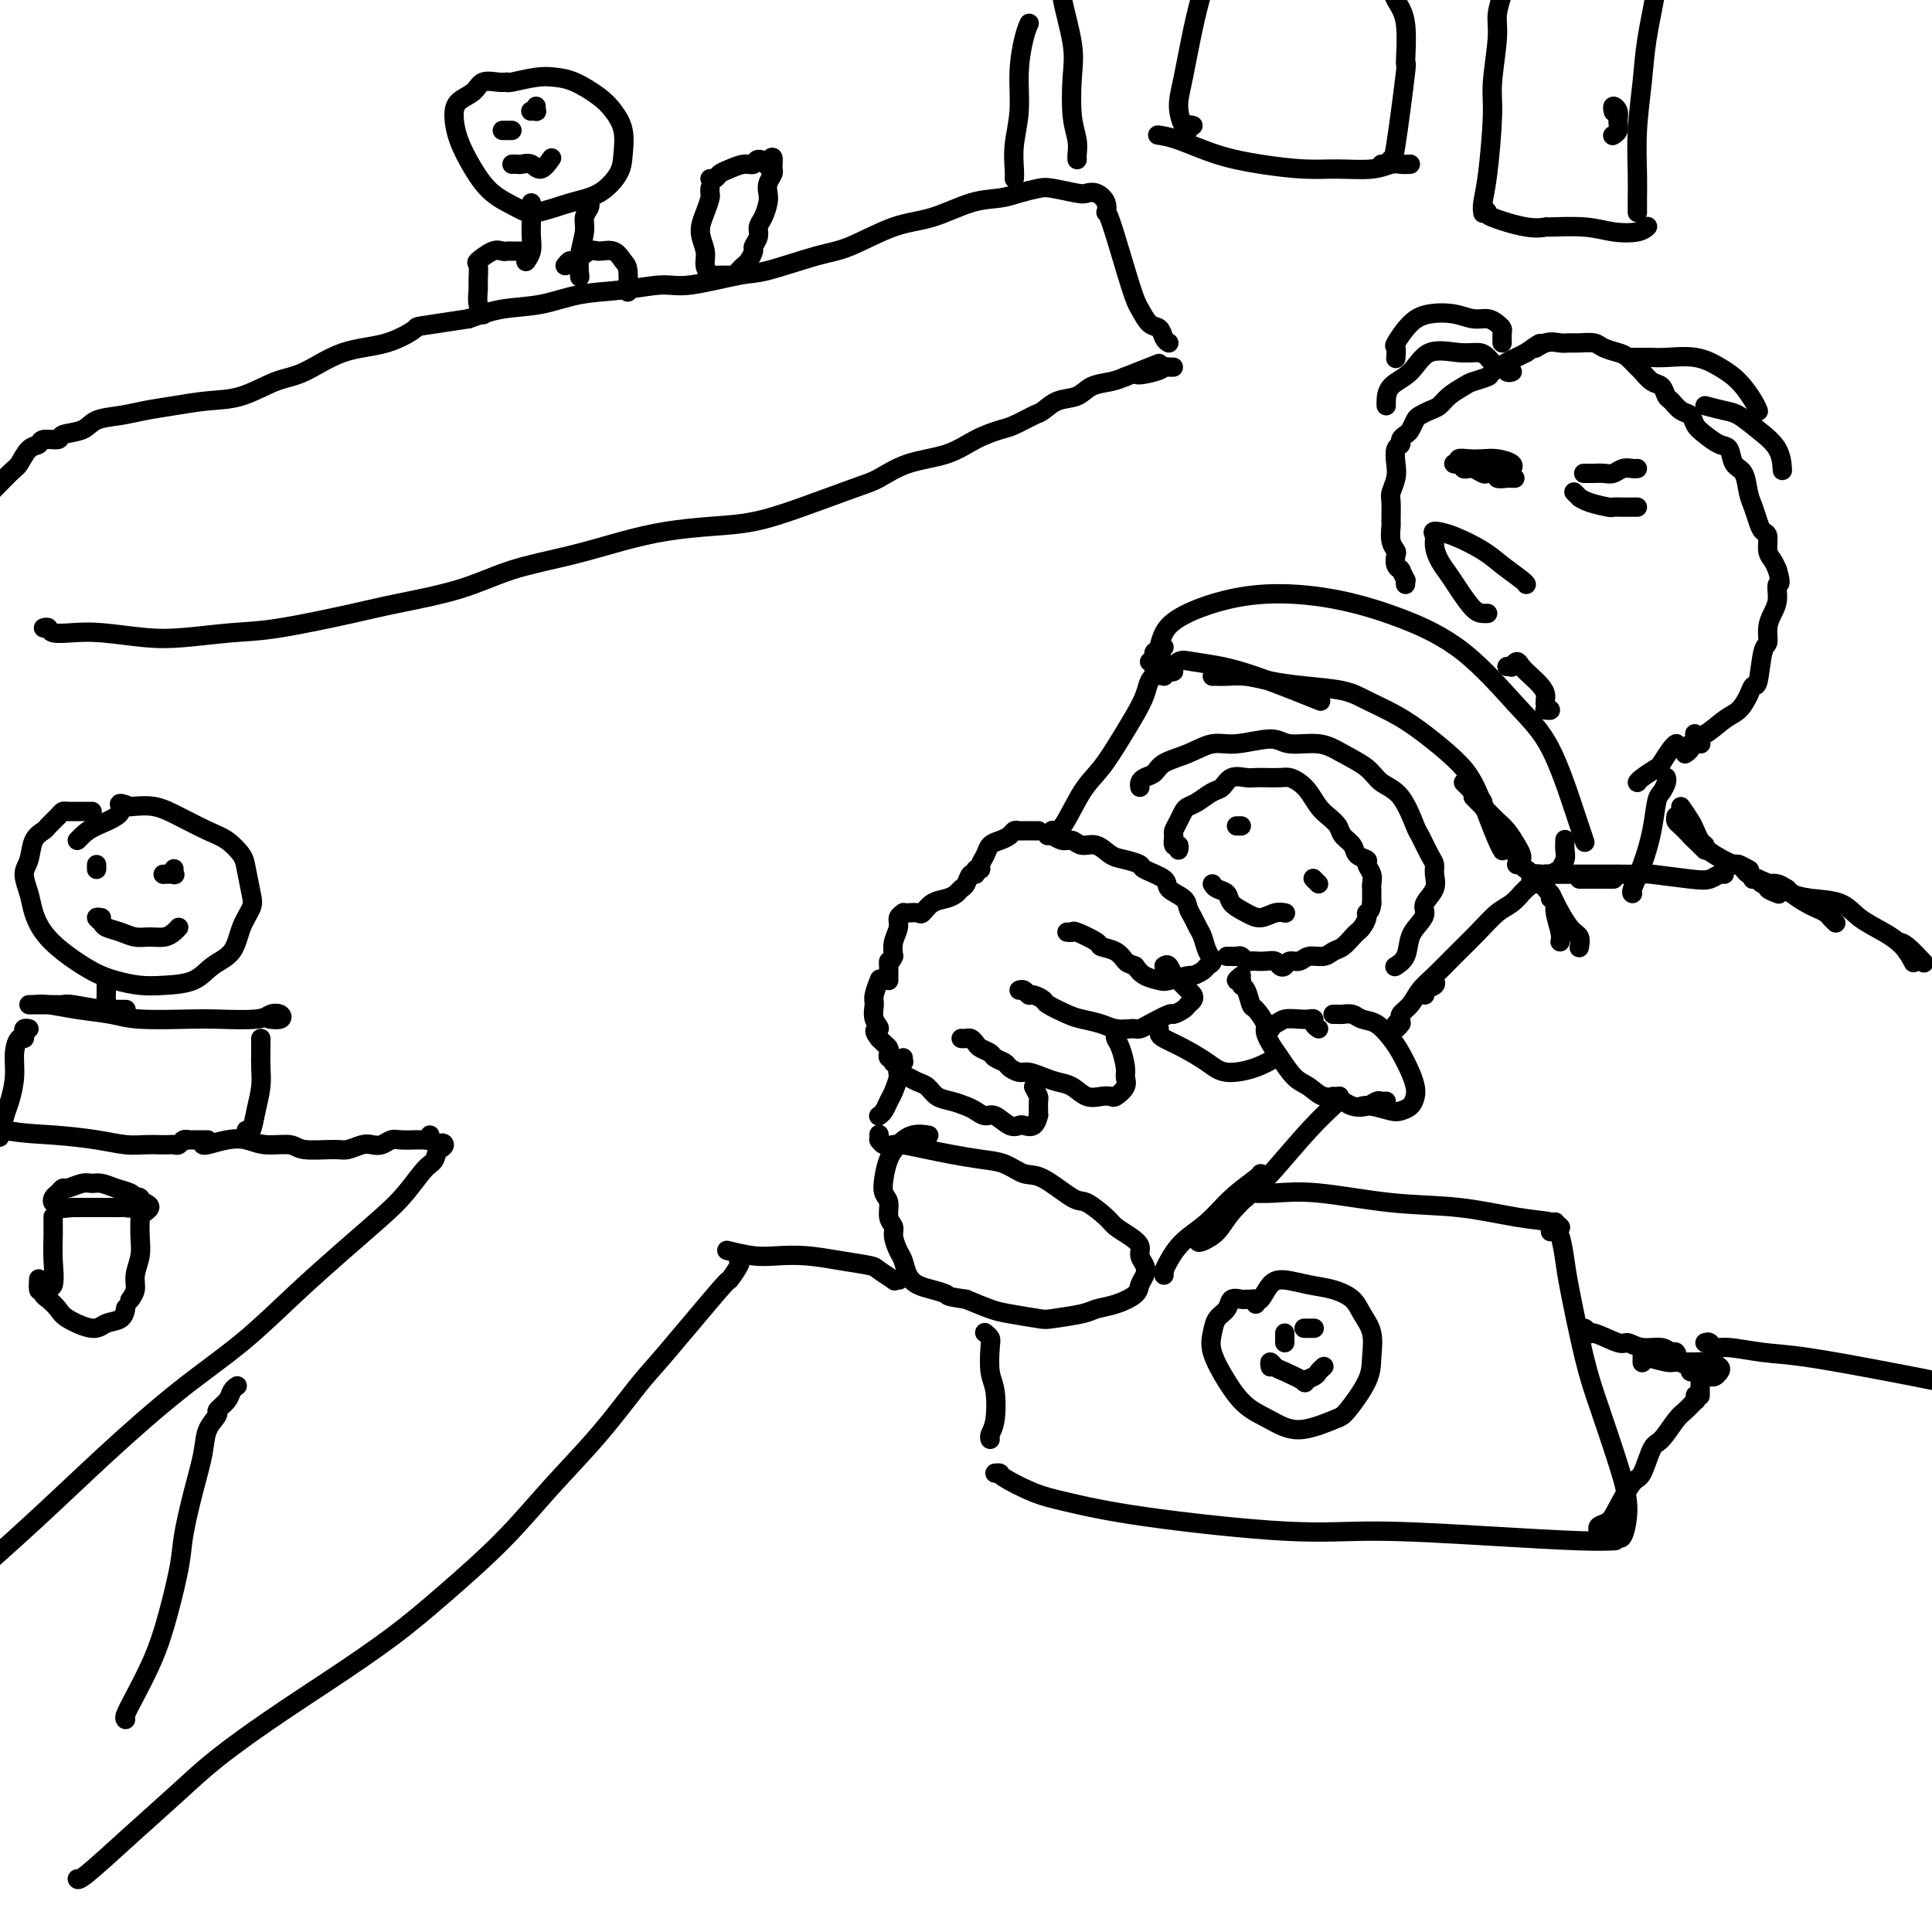 <svg viewBox='0 0 400 400' version='1.1' xmlns='http://www.w3.org/2000/svg' xmlns:xlink='http://www.w3.org/1999/xlink'><g fill='none' stroke='rgb(0,0,0)' stroke-width='4' stroke-linecap='round' stroke-linejoin='round'><path d='M241,137c-0.427,-0.320 -0.854,-0.641 -1,-1c-0.146,-0.359 -0.010,-0.757 0,-1c0.010,-0.243 -0.104,-0.332 0,-1c0.104,-0.668 0.426,-1.915 1,-3c0.574,-1.085 1.400,-2.007 3,-3c1.600,-0.993 3.974,-2.057 7,-3c3.026,-0.943 6.706,-1.766 11,-2c4.294,-0.234 9.203,0.120 14,1c4.797,0.880 9.480,2.285 14,4c4.520,1.715 8.875,3.738 13,7c4.125,3.262 8.020,7.761 11,11c2.980,3.239 5.046,5.219 7,9c1.954,3.781 3.795,9.364 5,13c1.205,3.636 1.773,5.325 2,6c0.227,0.675 0.114,0.338 0,0'/><path d='M241,134c-0.453,0.415 -0.906,0.829 -1,1c-0.094,0.171 0.171,0.098 0,0c-0.171,-0.098 -0.778,-0.222 -1,0c-0.222,0.222 -0.060,0.791 0,1c0.060,0.209 0.017,0.060 0,0c-0.017,-0.060 -0.009,-0.030 0,0'/><path d='M238,137c0.444,-0.009 0.889,-0.017 1,0c0.111,0.017 -0.111,0.061 0,0c0.111,-0.061 0.556,-0.227 1,0c0.444,0.227 0.886,0.845 1,1c0.114,0.155 -0.099,-0.155 0,0c0.099,0.155 0.511,0.773 1,1c0.489,0.227 1.055,0.061 1,0c-0.055,-0.061 -0.730,-0.017 -1,0c-0.270,0.017 -0.135,0.009 0,0'/><path d='M241,140c-0.067,-0.482 -0.134,-0.964 0,-1c0.134,-0.036 0.468,0.374 1,0c0.532,-0.374 1.260,-1.530 2,-2c0.740,-0.470 1.491,-0.252 3,0c1.509,0.252 3.774,0.537 6,1c2.226,0.463 4.411,1.103 7,2c2.589,0.897 5.582,2.049 8,3c2.418,0.951 4.262,1.700 5,2c0.738,0.300 0.369,0.150 0,0'/><path d='M251,140c0.288,-0.006 0.576,-0.013 1,0c0.424,0.013 0.984,0.044 2,0c1.016,-0.044 2.489,-0.164 4,0c1.511,0.164 3.060,0.613 5,1c1.940,0.387 4.271,0.714 7,1c2.729,0.286 5.857,0.533 8,1c2.143,0.467 3.301,1.154 5,2c1.699,0.846 3.939,1.853 6,3c2.061,1.147 3.942,2.436 6,4c2.058,1.564 4.292,3.404 6,5c1.708,1.596 2.889,2.950 4,5c1.111,2.050 2.154,4.797 3,7c0.846,2.203 1.497,3.862 2,5c0.503,1.138 0.858,1.754 1,2c0.142,0.246 0.071,0.123 0,0'/><path d='M303,162c0.226,0.219 0.453,0.437 1,1c0.547,0.563 1.415,1.470 2,2c0.585,0.530 0.888,0.681 1,1c0.112,0.319 0.032,0.805 0,1c-0.032,0.195 -0.016,0.097 0,0'/><path d='M305,165c0.327,0.326 0.654,0.653 1,1c0.346,0.347 0.712,0.715 1,1c0.288,0.285 0.498,0.486 1,1c0.502,0.514 1.298,1.342 2,2c0.702,0.658 1.312,1.147 2,2c0.688,0.853 1.453,2.071 2,3c0.547,0.929 0.875,1.569 1,2c0.125,0.431 0.047,0.651 0,1c-0.047,0.349 -0.064,0.825 0,1c0.064,0.175 0.210,0.047 0,0c-0.210,-0.047 -0.774,-0.013 -1,0c-0.226,0.013 -0.113,0.007 0,0'/><path d='M313,175c0.032,-0.079 0.064,-0.158 0,0c-0.064,0.158 -0.225,0.553 0,1c0.225,0.447 0.835,0.946 1,1c0.165,0.054 -0.114,-0.335 0,0c0.114,0.335 0.622,1.396 1,2c0.378,0.604 0.627,0.750 1,1c0.373,0.250 0.870,0.604 1,1c0.130,0.396 -0.105,0.834 0,1c0.105,0.166 0.552,0.060 1,0c0.448,-0.060 0.898,-0.073 1,0c0.102,0.073 -0.146,0.231 0,0c0.146,-0.231 0.684,-0.853 1,-1c0.316,-0.147 0.410,0.179 1,0c0.590,-0.179 1.675,-0.864 2,-1c0.325,-0.136 -0.109,0.279 0,0c0.109,-0.279 0.761,-1.250 1,-2c0.239,-0.750 0.064,-1.279 0,-2c-0.064,-0.721 -0.018,-1.635 0,-2c0.018,-0.365 0.009,-0.183 0,0'/><path d='M240,139c-0.416,-0.117 -0.832,-0.233 -1,0c-0.168,0.233 -0.089,0.816 0,1c0.089,0.184 0.187,-0.032 0,0c-0.187,0.032 -0.661,0.311 -1,1c-0.339,0.689 -0.544,1.786 -1,3c-0.456,1.214 -1.165,2.543 -2,4c-0.835,1.457 -1.797,3.042 -3,5c-1.203,1.958 -2.648,4.290 -4,6c-1.352,1.710 -2.610,2.799 -4,5c-1.390,2.201 -2.913,5.516 -4,7c-1.087,1.484 -1.739,1.138 -2,1c-0.261,-0.138 -0.130,-0.069 0,0'/><path d='M217,173c0.034,0.002 0.067,0.005 0,0c-0.067,-0.005 -0.236,-0.016 0,0c0.236,0.016 0.877,0.061 1,0c0.123,-0.061 -0.274,-0.228 0,0c0.274,0.228 1.217,0.853 2,1c0.783,0.147 1.405,-0.182 2,0c0.595,0.182 1.162,0.875 2,1c0.838,0.125 1.948,-0.318 3,0c1.052,0.318 2.048,1.398 3,2c0.952,0.602 1.860,0.728 3,1c1.140,0.272 2.512,0.692 3,1c0.488,0.308 0.091,0.505 1,1c0.909,0.495 3.122,1.287 4,2c0.878,0.713 0.420,1.346 1,2c0.580,0.654 2.197,1.329 3,2c0.803,0.671 0.792,1.338 1,2c0.208,0.662 0.635,1.319 1,2c0.365,0.681 0.669,1.387 1,2c0.331,0.613 0.689,1.134 1,2c0.311,0.866 0.573,2.078 1,3c0.427,0.922 1.018,1.552 1,2c-0.018,0.448 -0.646,0.712 -1,1c-0.354,0.288 -0.436,0.600 -1,1c-0.564,0.400 -1.611,0.890 -2,1c-0.389,0.110 -0.121,-0.158 -1,0c-0.879,0.158 -2.906,0.743 -4,1c-1.094,0.257 -1.256,0.184 -2,0c-0.744,-0.184 -2.070,-0.481 -3,-1c-0.930,-0.519 -1.465,-1.259 -2,-2'/><path d='M235,200c-1.463,-0.583 -1.622,-0.542 -2,-1c-0.378,-0.458 -0.976,-1.415 -2,-2c-1.024,-0.585 -2.474,-0.798 -3,-1c-0.526,-0.202 -0.127,-0.394 -1,-1c-0.873,-0.606 -3.019,-1.626 -4,-2c-0.981,-0.374 -0.799,-0.100 -1,0c-0.201,0.100 -0.785,0.027 -1,0c-0.215,-0.027 -0.061,-0.008 0,0c0.061,0.008 0.031,0.004 0,0'/><path d='M215,172c-0.444,-0.000 -0.889,-0.000 -1,0c-0.111,0.000 0.111,0.000 0,0c-0.111,-0.000 -0.555,-0.001 -1,0c-0.445,0.001 -0.892,0.003 -1,0c-0.108,-0.003 0.123,-0.012 0,0c-0.123,0.012 -0.600,0.044 -1,0c-0.400,-0.044 -0.723,-0.164 -1,0c-0.277,0.164 -0.509,0.611 -1,1c-0.491,0.389 -1.241,0.721 -2,1c-0.759,0.279 -1.528,0.504 -2,1c-0.472,0.496 -0.648,1.261 -1,2c-0.352,0.739 -0.882,1.450 -1,2c-0.118,0.550 0.176,0.939 0,1c-0.176,0.061 -0.821,-0.205 -1,0c-0.179,0.205 0.107,0.881 0,1c-0.107,0.119 -0.608,-0.319 -1,0c-0.392,0.319 -0.675,1.394 -1,2c-0.325,0.606 -0.693,0.744 -1,1c-0.307,0.256 -0.554,0.629 -1,1c-0.446,0.371 -1.093,0.740 -2,1c-0.907,0.260 -2.075,0.409 -3,1c-0.925,0.591 -1.606,1.622 -2,2c-0.394,0.378 -0.502,0.104 -1,0c-0.498,-0.104 -1.386,-0.037 -2,0c-0.614,0.037 -0.953,0.043 -1,0c-0.047,-0.043 0.197,-0.136 0,0c-0.197,0.136 -0.836,0.500 -1,1c-0.164,0.500 0.148,1.135 0,2c-0.148,0.865 -0.757,1.962 -1,3c-0.243,1.038 -0.122,2.019 0,3'/><path d='M185,198c-0.691,1.551 -0.917,0.927 -1,1c-0.083,0.073 -0.022,0.843 0,1c0.022,0.157 0.006,-0.298 0,0c-0.006,0.298 -0.002,1.349 0,2c0.002,0.651 0.000,0.900 0,1c-0.000,0.100 -0.000,0.050 0,0'/><path d='M241,200c0.326,-0.211 0.651,-0.421 1,0c0.349,0.421 0.721,1.475 1,2c0.279,0.525 0.464,0.522 1,1c0.536,0.478 1.424,1.437 2,2c0.576,0.563 0.840,0.729 1,1c0.160,0.271 0.214,0.645 0,1c-0.214,0.355 -0.698,0.690 -1,1c-0.302,0.310 -0.424,0.595 -1,1c-0.576,0.405 -1.608,0.932 -2,1c-0.392,0.068 -0.145,-0.322 -1,0c-0.855,0.322 -2.813,1.355 -4,2c-1.187,0.645 -1.604,0.902 -2,1c-0.396,0.098 -0.770,0.037 -1,0c-0.230,-0.037 -0.314,-0.050 -1,0c-0.686,0.050 -1.974,0.164 -3,0c-1.026,-0.164 -1.790,-0.607 -3,-1c-1.210,-0.393 -2.867,-0.736 -4,-1c-1.133,-0.264 -1.743,-0.448 -3,-1c-1.257,-0.552 -3.163,-1.472 -4,-2c-0.837,-0.528 -0.606,-0.663 -1,-1c-0.394,-0.337 -1.412,-0.875 -2,-1c-0.588,-0.125 -0.745,0.162 -1,0c-0.255,-0.162 -0.607,-0.774 -1,-1c-0.393,-0.226 -0.827,-0.064 -1,0c-0.173,0.064 -0.087,0.032 0,0'/><path d='M231,213c0.022,0.341 0.044,0.682 0,1c-0.044,0.318 -0.153,0.613 0,1c0.153,0.387 0.570,0.868 1,2c0.430,1.132 0.873,2.916 1,4c0.127,1.084 -0.062,1.467 0,2c0.062,0.533 0.376,1.216 0,2c-0.376,0.784 -1.440,1.667 -2,2c-0.560,0.333 -0.614,0.114 -1,0c-0.386,-0.114 -1.103,-0.124 -2,0c-0.897,0.124 -1.973,0.383 -3,0c-1.027,-0.383 -2.004,-1.408 -3,-2c-0.996,-0.592 -2.011,-0.750 -3,-1c-0.989,-0.250 -1.952,-0.592 -3,-1c-1.048,-0.408 -2.183,-0.883 -3,-1c-0.817,-0.117 -1.317,0.123 -2,0c-0.683,-0.123 -1.549,-0.610 -2,-1c-0.451,-0.390 -0.488,-0.682 -1,-1c-0.512,-0.318 -1.499,-0.663 -2,-1c-0.501,-0.337 -0.515,-0.665 -1,-1c-0.485,-0.335 -1.440,-0.678 -2,-1c-0.560,-0.322 -0.725,-0.622 -1,-1c-0.275,-0.378 -0.661,-0.833 -1,-1c-0.339,-0.167 -0.630,-0.045 -1,0c-0.370,0.045 -0.820,0.013 -1,0c-0.180,-0.013 -0.090,-0.006 0,0'/><path d='M214,225c0.423,0.783 0.846,1.567 1,2c0.154,0.433 0.039,0.516 0,1c-0.039,0.484 -0.003,1.370 0,2c0.003,0.630 -0.026,1.006 0,1c0.026,-0.006 0.107,-0.392 0,0c-0.107,0.392 -0.403,1.561 -1,2c-0.597,0.439 -1.497,0.147 -2,0c-0.503,-0.147 -0.610,-0.147 -1,0c-0.390,0.147 -1.062,0.443 -2,0c-0.938,-0.443 -2.141,-1.625 -3,-2c-0.859,-0.375 -1.375,0.055 -2,0c-0.625,-0.055 -1.361,-0.596 -2,-1c-0.639,-0.404 -1.183,-0.672 -2,-1c-0.817,-0.328 -1.909,-0.718 -3,-1c-1.091,-0.282 -2.181,-0.457 -3,-1c-0.819,-0.543 -1.367,-1.455 -2,-2c-0.633,-0.545 -1.350,-0.725 -2,-1c-0.650,-0.275 -1.232,-0.647 -2,-1c-0.768,-0.353 -1.723,-0.687 -2,-1c-0.277,-0.313 0.123,-0.606 0,-1c-0.123,-0.394 -0.769,-0.889 -1,-1c-0.231,-0.111 -0.048,0.164 0,0c0.048,-0.164 -0.039,-0.765 0,-1c0.039,-0.235 0.204,-0.104 0,0c-0.204,0.104 -0.776,0.183 -1,0c-0.224,-0.183 -0.101,-0.626 0,-1c0.101,-0.374 0.181,-0.678 0,-1c-0.181,-0.322 -0.623,-0.664 -1,-1c-0.377,-0.336 -0.688,-0.668 -1,-1'/><path d='M182,215c-1.795,-2.232 -0.281,-1.811 0,-2c0.281,-0.189 -0.671,-0.989 -1,-2c-0.329,-1.011 -0.036,-2.232 0,-3c0.036,-0.768 -0.186,-1.082 0,-2c0.186,-0.918 0.781,-2.439 1,-3c0.219,-0.561 0.063,-0.160 0,0c-0.063,0.160 -0.031,0.080 0,0'/><path d='M273,213c-0.442,-0.310 -0.885,-0.620 -1,-1c-0.115,-0.380 0.097,-0.830 0,-1c-0.097,-0.170 -0.503,-0.058 -1,0c-0.497,0.058 -1.083,0.063 -2,0c-0.917,-0.063 -2.164,-0.195 -3,0c-0.836,0.195 -1.263,0.717 -2,1c-0.737,0.283 -1.786,0.326 -2,1c-0.214,0.674 0.406,1.978 1,3c0.594,1.022 1.161,1.762 2,3c0.839,1.238 1.948,2.973 3,4c1.052,1.027 2.045,1.348 3,2c0.955,0.652 1.873,1.637 3,2c1.127,0.363 2.465,0.104 3,0c0.535,-0.104 0.268,-0.052 0,0'/><path d='M276,227c0.350,0.451 0.699,0.902 1,1c0.301,0.098 0.553,-0.156 1,0c0.447,0.156 1.090,0.721 2,1c0.910,0.279 2.086,0.271 3,0c0.914,-0.271 1.564,-0.805 2,-1c0.436,-0.195 0.656,-0.053 1,0c0.344,0.053 0.813,0.015 1,0c0.187,-0.015 0.094,-0.008 0,0'/><path d='M276,210c0.359,-0.007 0.718,-0.015 1,0c0.282,0.015 0.488,0.052 1,0c0.512,-0.052 1.330,-0.192 2,0c0.670,0.192 1.191,0.715 2,1c0.809,0.285 1.905,0.331 3,1c1.095,0.669 2.189,1.961 3,3c0.811,1.039 1.340,1.826 2,3c0.660,1.174 1.453,2.735 2,4c0.547,1.265 0.850,2.235 1,3c0.150,0.765 0.146,1.326 0,2c-0.146,0.674 -0.435,1.463 -1,2c-0.565,0.537 -1.405,0.824 -2,1c-0.595,0.176 -0.943,0.243 -2,0c-1.057,-0.243 -2.823,-0.796 -4,-1c-1.177,-0.204 -1.765,-0.058 -2,0c-0.235,0.058 -0.118,0.029 0,0'/><path d='M317,182c0.080,0.343 0.160,0.687 0,1c-0.160,0.313 -0.559,0.596 -1,1c-0.441,0.404 -0.924,0.928 -1,1c-0.076,0.072 0.255,-0.309 0,0c-0.255,0.309 -1.096,1.307 -2,2c-0.904,0.693 -1.870,1.080 -3,2c-1.130,0.920 -2.424,2.371 -4,4c-1.576,1.629 -3.435,3.434 -5,5c-1.565,1.566 -2.835,2.892 -4,4c-1.165,1.108 -2.225,1.998 -3,3c-0.775,1.002 -1.266,2.116 -2,3c-0.734,0.884 -1.710,1.540 -2,2c-0.290,0.460 0.104,0.726 0,1c-0.104,0.274 -0.708,0.558 -1,1c-0.292,0.442 -0.271,1.042 0,1c0.271,-0.042 0.792,-0.726 1,-1c0.208,-0.274 0.104,-0.137 0,0'/><path d='M297,203c-0.061,-0.091 -0.121,-0.182 0,0c0.121,0.182 0.424,0.636 0,1c-0.424,0.364 -1.576,0.636 -2,1c-0.424,0.364 -0.121,0.818 0,1c0.121,0.182 0.061,0.091 0,0'/><path d='M187,219c-0.032,0.481 -0.064,0.962 0,1c0.064,0.038 0.224,-0.366 0,0c-0.224,0.366 -0.833,1.502 -1,2c-0.167,0.498 0.109,0.358 0,1c-0.109,0.642 -0.604,2.067 -1,3c-0.396,0.933 -0.695,1.374 -1,2c-0.305,0.626 -0.618,1.436 -1,2c-0.382,0.564 -0.834,0.883 -1,1c-0.166,0.117 -0.048,0.034 0,0c0.048,-0.034 0.024,-0.017 0,0'/><path d='M182,235c-0.004,-0.121 -0.009,-0.243 0,0c0.009,0.243 0.030,0.849 0,1c-0.030,0.151 -0.112,-0.153 0,0c0.112,0.153 0.418,0.762 1,1c0.582,0.238 1.438,0.106 2,0c0.562,-0.106 0.828,-0.184 2,0c1.172,0.184 3.251,0.631 5,1c1.749,0.369 3.168,0.659 5,1c1.832,0.341 4.077,0.733 6,1c1.923,0.267 3.524,0.409 5,1c1.476,0.591 2.826,1.632 4,2c1.174,0.368 2.172,0.062 4,1c1.828,0.938 4.485,3.119 6,4c1.515,0.881 1.888,0.463 3,1c1.112,0.537 2.962,2.031 4,3c1.038,0.969 1.262,1.414 2,2c0.738,0.586 1.988,1.312 3,2c1.012,0.688 1.784,1.339 2,2c0.216,0.661 -0.125,1.332 0,2c0.125,0.668 0.716,1.335 1,2c0.284,0.665 0.263,1.330 0,2c-0.263,0.670 -0.766,1.345 -1,2c-0.234,0.655 -0.199,1.289 -1,2c-0.801,0.711 -2.437,1.498 -4,2c-1.563,0.502 -3.051,0.720 -4,1c-0.949,0.280 -1.358,0.623 -3,1c-1.642,0.377 -4.517,0.789 -6,1c-1.483,0.211 -1.573,0.222 -3,0c-1.427,-0.222 -4.192,-0.675 -6,-1c-1.808,-0.325 -2.659,-0.521 -4,-1c-1.341,-0.479 -3.170,-1.239 -5,-2'/><path d='M200,269c-4.478,-0.641 -3.672,-0.742 -4,-1c-0.328,-0.258 -1.789,-0.673 -3,-1c-1.211,-0.327 -2.171,-0.567 -3,-1c-0.829,-0.433 -1.528,-1.061 -2,-2c-0.472,-0.939 -0.719,-2.190 -1,-3c-0.281,-0.810 -0.596,-1.180 -1,-2c-0.404,-0.820 -0.896,-2.092 -1,-3c-0.104,-0.908 0.182,-1.453 0,-2c-0.182,-0.547 -0.831,-1.098 -1,-2c-0.169,-0.902 0.142,-2.156 0,-3c-0.142,-0.844 -0.737,-1.277 -1,-2c-0.263,-0.723 -0.192,-1.735 0,-3c0.192,-1.265 0.507,-2.784 1,-4c0.493,-1.216 1.163,-2.130 2,-3c0.837,-0.870 1.841,-1.696 3,-2c1.159,-0.304 2.474,-0.087 3,0c0.526,0.087 0.263,0.043 0,0'/><path d='M241,264c0.015,-0.457 0.029,-0.914 0,-1c-0.029,-0.086 -0.103,0.200 0,0c0.103,-0.200 0.381,-0.887 1,-2c0.619,-1.113 1.577,-2.652 3,-4c1.423,-1.348 3.309,-2.505 5,-4c1.691,-1.495 3.185,-3.329 5,-5c1.815,-1.671 3.950,-3.181 5,-4c1.050,-0.819 1.014,-0.948 1,-1c-0.014,-0.052 -0.007,-0.026 0,0'/><path d='M248,256c-0.037,0.385 -0.074,0.770 0,1c0.074,0.230 0.260,0.306 1,0c0.740,-0.306 2.034,-0.993 3,-2c0.966,-1.007 1.604,-2.333 3,-4c1.396,-1.667 3.551,-3.676 5,-5c1.449,-1.324 2.192,-1.962 4,-4c1.808,-2.038 4.680,-5.474 7,-8c2.320,-2.526 4.086,-4.142 5,-5c0.914,-0.858 0.975,-0.960 1,-1c0.025,-0.040 0.012,-0.020 0,0'/><path d='M236,163c-0.060,-0.327 -0.121,-0.653 0,-1c0.121,-0.347 0.422,-0.714 1,-1c0.578,-0.286 1.431,-0.492 2,-1c0.569,-0.508 0.852,-1.318 2,-2c1.148,-0.682 3.161,-1.236 5,-2c1.839,-0.764 3.502,-1.737 5,-2c1.498,-0.263 2.829,0.183 5,0c2.171,-0.183 5.183,-0.997 7,-1c1.817,-0.003 2.439,0.804 4,1c1.561,0.196 4.063,-0.219 6,0c1.937,0.219 3.311,1.071 5,2c1.689,0.929 3.694,1.934 5,3c1.306,1.066 1.911,2.194 3,3c1.089,0.806 2.660,1.290 4,3c1.340,1.710 2.450,4.645 3,6c0.550,1.355 0.542,1.128 1,2c0.458,0.872 1.383,2.842 2,4c0.617,1.158 0.926,1.504 1,2c0.074,0.496 -0.087,1.144 0,2c0.087,0.856 0.423,1.922 0,3c-0.423,1.078 -1.604,2.169 -2,3c-0.396,0.831 -0.009,1.403 0,2c0.009,0.597 -0.362,1.218 -1,2c-0.638,0.782 -1.542,1.725 -2,3c-0.458,1.275 -0.469,2.882 -1,4c-0.531,1.118 -1.580,1.748 -2,2c-0.420,0.252 -0.210,0.126 0,0'/><path d='M240,213c-0.027,0.350 -0.053,0.701 0,1c0.053,0.299 0.187,0.548 1,1c0.813,0.452 2.306,1.109 4,2c1.694,0.891 3.589,2.018 5,3c1.411,0.982 2.337,1.820 4,2c1.663,0.180 4.063,-0.298 6,-1c1.937,-0.702 3.411,-1.629 4,-2c0.589,-0.371 0.295,-0.185 0,0'/><path d='M251,183c0.207,0.357 0.414,0.713 1,1c0.586,0.287 1.550,0.504 2,1c0.450,0.496 0.387,1.271 1,2c0.613,0.729 1.902,1.411 3,2c1.098,0.589 2.006,1.086 3,1c0.994,-0.086 2.075,-0.754 3,-1c0.925,-0.246 1.693,-0.070 2,0c0.307,0.070 0.154,0.035 0,0'/><path d='M256,171c0.422,0.000 0.844,0.000 1,0c0.156,0.000 0.044,0.000 0,0c-0.044,-0.000 -0.022,0.000 0,0'/><path d='M272,182c0.533,0.533 1.067,1.067 1,1c-0.067,-0.067 -0.733,-0.733 -1,-1c-0.267,-0.267 -0.133,-0.133 0,0'/><path d='M244,176c0.115,-0.479 0.230,-0.957 0,-1c-0.230,-0.043 -0.805,0.350 -1,0c-0.195,-0.350 -0.011,-1.442 0,-2c0.011,-0.558 -0.150,-0.582 0,-1c0.150,-0.418 0.610,-1.229 1,-2c0.390,-0.771 0.709,-1.501 1,-2c0.291,-0.499 0.552,-0.768 1,-1c0.448,-0.232 1.082,-0.426 2,-1c0.918,-0.574 2.119,-1.527 3,-2c0.881,-0.473 1.442,-0.467 2,-1c0.558,-0.533 1.112,-1.607 2,-2c0.888,-0.393 2.111,-0.106 3,0c0.889,0.106 1.446,0.031 2,0c0.554,-0.031 1.107,-0.017 2,0c0.893,0.017 2.126,0.039 3,0c0.874,-0.039 1.389,-0.138 2,0c0.611,0.138 1.320,0.512 2,1c0.680,0.488 1.333,1.089 2,2c0.667,0.911 1.349,2.131 2,3c0.651,0.869 1.272,1.388 2,2c0.728,0.612 1.562,1.316 2,2c0.438,0.684 0.481,1.348 1,2c0.519,0.652 1.516,1.291 2,2c0.484,0.709 0.455,1.489 1,2c0.545,0.511 1.663,0.753 2,1c0.337,0.247 -0.106,0.499 0,1c0.106,0.501 0.760,1.250 1,2c0.240,0.750 0.064,1.500 0,2c-0.064,0.500 -0.017,0.750 0,1c0.017,0.250 0.005,0.500 0,1c-0.005,0.500 -0.002,1.250 0,2'/><path d='M284,187c-0.084,1.813 -0.795,1.847 -1,2c-0.205,0.153 0.097,0.426 0,1c-0.097,0.574 -0.592,1.449 -1,2c-0.408,0.551 -0.727,0.779 -1,1c-0.273,0.221 -0.500,0.436 -1,1c-0.500,0.564 -1.274,1.476 -2,2c-0.726,0.524 -1.402,0.661 -2,1c-0.598,0.339 -1.116,0.879 -2,1c-0.884,0.121 -2.135,-0.177 -3,0c-0.865,0.177 -1.344,0.828 -2,1c-0.656,0.172 -1.488,-0.136 -2,0c-0.512,0.136 -0.704,0.716 -1,1c-0.296,0.284 -0.695,0.272 -1,0c-0.305,-0.272 -0.515,-0.804 -1,-1c-0.485,-0.196 -1.243,-0.056 -2,0c-0.757,0.056 -1.512,0.029 -2,0c-0.488,-0.029 -0.708,-0.060 -1,0c-0.292,0.060 -0.656,0.212 -1,0c-0.344,-0.212 -0.667,-0.789 -1,-1c-0.333,-0.211 -0.677,-0.057 -1,0c-0.323,0.057 -0.625,0.015 -1,0c-0.375,-0.015 -0.821,-0.004 -1,0c-0.179,0.004 -0.089,0.002 0,0'/><path d='M257,202c-0.542,0.451 -1.084,0.902 -1,1c0.084,0.098 0.795,-0.159 1,0c0.205,0.159 -0.095,0.732 0,1c0.095,0.268 0.585,0.229 1,1c0.415,0.771 0.756,2.350 1,3c0.244,0.650 0.391,0.370 1,1c0.609,0.630 1.679,2.169 2,3c0.321,0.831 -0.106,0.955 0,1c0.106,0.045 0.745,0.013 1,0c0.255,-0.013 0.128,-0.006 0,0'/><path d='M308,127c-0.275,0.011 -0.549,0.022 -1,0c-0.451,-0.022 -1.077,-0.078 -2,-1c-0.923,-0.922 -2.141,-2.709 -3,-4c-0.859,-1.291 -1.357,-2.087 -2,-3c-0.643,-0.913 -1.430,-1.942 -2,-3c-0.570,-1.058 -0.921,-2.145 -1,-3c-0.079,-0.855 0.116,-1.478 0,-2c-0.116,-0.522 -0.543,-0.942 0,-1c0.543,-0.058 2.054,0.247 4,1c1.946,0.753 4.325,1.953 6,3c1.675,1.047 2.645,1.940 4,3c1.355,1.060 3.096,2.285 4,3c0.904,0.715 0.973,0.918 1,1c0.027,0.082 0.014,0.041 0,0'/><path d='M291,121c-0.030,-0.483 -0.060,-0.966 0,-1c0.060,-0.034 0.208,0.381 0,0c-0.208,-0.381 -0.774,-1.559 -1,-2c-0.226,-0.441 -0.112,-0.145 0,0c0.112,0.145 0.222,0.139 0,0c-0.222,-0.139 -0.778,-0.413 -1,-1c-0.222,-0.587 -0.112,-1.488 0,-2c0.112,-0.512 0.226,-0.634 0,-1c-0.226,-0.366 -0.794,-0.975 -1,-2c-0.206,-1.025 -0.052,-2.466 0,-3c0.052,-0.534 0.000,-0.162 0,-1c-0.000,-0.838 0.051,-2.886 0,-4c-0.051,-1.114 -0.206,-1.292 0,-2c0.206,-0.708 0.772,-1.944 1,-3c0.228,-1.056 0.117,-1.932 0,-3c-0.117,-1.068 -0.239,-2.326 0,-3c0.239,-0.674 0.838,-0.762 1,-1c0.162,-0.238 -0.112,-0.627 0,-1c0.112,-0.373 0.610,-0.730 1,-1c0.390,-0.270 0.671,-0.453 1,-1c0.329,-0.547 0.706,-1.459 1,-2c0.294,-0.541 0.506,-0.712 1,-1c0.494,-0.288 1.272,-0.693 2,-1c0.728,-0.307 1.407,-0.516 2,-1c0.593,-0.484 1.098,-1.242 2,-2c0.902,-0.758 2.199,-1.516 3,-2c0.801,-0.484 1.107,-0.693 2,-1c0.893,-0.307 2.375,-0.712 3,-1c0.625,-0.288 0.394,-0.459 1,-1c0.606,-0.541 2.048,-1.453 3,-2c0.952,-0.547 1.415,-0.728 2,-1c0.585,-0.272 1.293,-0.636 2,-1'/><path d='M316,73c4.550,-3.260 2.425,-1.409 2,-1c-0.425,0.409 0.849,-0.623 2,-1c1.151,-0.377 2.180,-0.098 3,0c0.820,0.098 1.431,0.015 2,0c0.569,-0.015 1.097,0.036 2,0c0.903,-0.036 2.182,-0.160 3,0c0.818,0.160 1.174,0.605 2,1c0.826,0.395 2.122,0.740 3,1c0.878,0.260 1.338,0.436 2,1c0.662,0.564 1.525,1.517 2,2c0.475,0.483 0.560,0.495 1,1c0.440,0.505 1.234,1.501 2,2c0.766,0.499 1.505,0.500 2,1c0.495,0.500 0.748,1.499 1,2c0.252,0.501 0.503,0.504 1,1c0.497,0.496 1.239,1.485 2,2c0.761,0.515 1.542,0.556 2,1c0.458,0.444 0.594,1.292 1,2c0.406,0.708 1.082,1.276 2,2c0.918,0.724 2.077,1.604 3,2c0.923,0.396 1.609,0.307 2,1c0.391,0.693 0.486,2.167 1,3c0.514,0.833 1.447,1.025 2,2c0.553,0.975 0.727,2.732 1,4c0.273,1.268 0.647,2.048 1,3c0.353,0.952 0.686,2.075 1,3c0.314,0.925 0.609,1.651 1,2c0.391,0.349 0.878,0.320 1,1c0.122,0.680 -0.121,2.068 0,3c0.121,0.932 0.606,1.409 1,2c0.394,0.591 0.697,1.295 1,2'/><path d='M368,118c1.071,3.631 0.249,2.707 0,3c-0.249,0.293 0.074,1.803 0,3c-0.074,1.197 -0.545,2.080 -1,3c-0.455,0.920 -0.896,1.877 -1,3c-0.104,1.123 0.127,2.411 0,3c-0.127,0.589 -0.614,0.480 -1,2c-0.386,1.520 -0.672,4.671 -1,6c-0.328,1.329 -0.700,0.837 -1,1c-0.300,0.163 -0.529,0.982 -1,2c-0.471,1.018 -1.184,2.234 -2,3c-0.816,0.766 -1.734,1.082 -3,2c-1.266,0.918 -2.879,2.440 -4,3c-1.121,0.560 -1.749,0.160 -2,0c-0.251,-0.160 -0.126,-0.080 0,0'/><path d='M313,77c0.087,-0.034 0.175,-0.068 0,0c-0.175,0.068 -0.612,0.239 -1,0c-0.388,-0.239 -0.727,-0.886 -1,-1c-0.273,-0.114 -0.481,0.306 -1,0c-0.519,-0.306 -1.348,-1.337 -2,-2c-0.652,-0.663 -1.127,-0.957 -2,-1c-0.873,-0.043 -2.143,0.167 -4,0c-1.857,-0.167 -4.301,-0.710 -6,0c-1.699,0.710 -2.651,2.674 -4,4c-1.349,1.326 -3.093,2.015 -4,3c-0.907,0.985 -0.975,2.265 -1,3c-0.025,0.735 -0.007,0.924 0,1c0.007,0.076 0.004,0.038 0,0'/><path d='M311,71c-0.019,-0.754 -0.038,-1.507 0,-2c0.038,-0.493 0.133,-0.724 0,-1c-0.133,-0.276 -0.492,-0.597 -1,-1c-0.508,-0.403 -1.164,-0.889 -2,-1c-0.836,-0.111 -1.853,0.153 -3,0c-1.147,-0.153 -2.423,-0.722 -4,-1c-1.577,-0.278 -3.456,-0.263 -5,0c-1.544,0.263 -2.754,0.775 -4,2c-1.246,1.225 -2.530,3.163 -3,4c-0.470,0.837 -0.127,0.571 0,1c0.127,0.429 0.036,1.551 0,2c-0.036,0.449 -0.018,0.224 0,0'/><path d='M338,74c0.479,0.000 0.958,0.000 1,0c0.042,-0.000 -0.352,-0.002 0,0c0.352,0.002 1.451,0.006 2,0c0.549,-0.006 0.548,-0.022 1,0c0.452,0.022 1.357,0.082 3,0c1.643,-0.082 4.023,-0.305 6,0c1.977,0.305 3.549,1.140 5,2c1.451,0.860 2.781,1.746 4,3c1.219,1.254 2.328,2.876 3,4c0.672,1.124 0.906,1.750 1,2c0.094,0.250 0.047,0.125 0,0'/><path d='M353,84c1.442,0.376 2.884,0.753 4,1c1.116,0.247 1.907,0.365 3,1c1.093,0.635 2.489,1.789 4,3c1.511,1.211 3.138,2.480 4,4c0.862,1.520 0.961,3.291 1,4c0.039,0.709 0.020,0.354 0,0'/><path d='M301,96c0.464,0.113 0.927,0.226 1,0c0.073,-0.226 -0.246,-0.790 0,-1c0.246,-0.210 1.057,-0.067 2,0c0.943,0.067 2.018,0.057 3,0c0.982,-0.057 1.872,-0.159 3,0c1.128,0.159 2.496,0.581 3,1c0.504,0.419 0.144,0.834 0,1c-0.144,0.166 -0.072,0.083 0,0'/><path d='M302,96c-0.122,0.030 -0.243,0.061 0,0c0.243,-0.061 0.852,-0.213 1,0c0.148,0.213 -0.163,0.793 0,1c0.163,0.207 0.802,0.042 1,0c0.198,-0.042 -0.044,0.040 0,0c0.044,-0.040 0.374,-0.203 1,0c0.626,0.203 1.548,0.772 2,1c0.452,0.228 0.435,0.114 1,0c0.565,-0.114 1.711,-0.227 2,0c0.289,0.227 -0.280,0.793 0,1c0.280,0.207 1.409,0.056 2,0c0.591,-0.056 0.643,-0.015 1,0c0.357,0.015 1.019,0.004 1,0c-0.019,-0.004 -0.720,-0.001 -1,0c-0.280,0.001 -0.140,0.001 0,0'/><path d='M326,102c-0.121,-0.119 -0.242,-0.238 0,0c0.242,0.238 0.848,0.834 1,1c0.152,0.166 -0.150,-0.099 0,0c0.150,0.099 0.751,0.562 2,1c1.249,0.438 3.148,0.849 4,1c0.852,0.151 0.659,0.040 1,0c0.341,-0.040 1.216,-0.011 2,0c0.784,0.011 1.478,0.003 2,0c0.522,-0.003 0.871,-0.001 1,0c0.129,0.001 0.037,0.000 0,0c-0.037,-0.000 -0.018,-0.000 0,0'/><path d='M328,98c-0.096,0.001 -0.191,0.001 0,0c0.191,-0.001 0.670,-0.004 1,0c0.330,0.004 0.512,0.015 1,0c0.488,-0.015 1.283,-0.057 2,0c0.717,0.057 1.355,0.211 2,0c0.645,-0.211 1.297,-0.789 2,-1c0.703,-0.211 1.459,-0.057 2,0c0.541,0.057 0.869,0.016 1,0c0.131,-0.016 0.066,-0.008 0,0'/><path d='M312,138c0.448,-0.035 0.896,-0.070 1,0c0.104,0.070 -0.138,0.245 0,0c0.138,-0.245 0.654,-0.911 1,-1c0.346,-0.089 0.522,0.399 1,1c0.478,0.601 1.257,1.313 2,2c0.743,0.687 1.449,1.347 2,2c0.551,0.653 0.946,1.299 1,2c0.054,0.701 -0.233,1.456 0,2c0.233,0.544 0.986,0.877 1,1c0.014,0.123 -0.710,0.035 -1,0c-0.290,-0.035 -0.145,-0.018 0,0'/><path d='M352,154c0.122,0.002 0.244,0.003 0,0c-0.244,-0.003 -0.854,-0.011 -1,0c-0.146,0.011 0.171,0.042 0,0c-0.171,-0.042 -0.829,-0.156 -1,0c-0.171,0.156 0.146,0.580 0,1c-0.146,0.420 -0.756,0.834 -1,1c-0.244,0.166 -0.122,0.083 0,0'/><path d='M347,154c0.055,-0.027 0.109,-0.053 0,0c-0.109,0.053 -0.383,0.186 -1,1c-0.617,0.814 -1.577,2.309 -2,3c-0.423,0.691 -0.309,0.577 -1,1c-0.691,0.423 -2.186,1.383 -3,2c-0.814,0.617 -0.947,0.891 -1,1c-0.053,0.109 -0.027,0.055 0,0'/><path d='M345,161c-0.024,-0.059 -0.047,-0.118 0,0c0.047,0.118 0.165,0.414 0,1c-0.165,0.586 -0.612,1.464 -1,2c-0.388,0.536 -0.717,0.732 -1,2c-0.283,1.268 -0.521,3.608 -1,6c-0.479,2.392 -1.201,4.837 -2,7c-0.799,2.163 -1.677,4.044 -2,5c-0.323,0.956 -0.092,0.987 0,1c0.092,0.013 0.046,0.006 0,0'/><path d='M327,182c0.030,0.000 0.061,0.000 1,0c0.939,0.000 2.788,0.000 4,0c1.212,0.000 1.788,0.000 2,0c0.212,0.000 0.061,0.000 0,0c-0.061,-0.000 -0.030,0.000 0,0'/><path d='M357,181c-0.255,-0.105 -0.510,-0.210 -1,0c-0.490,0.210 -1.216,0.736 -2,1c-0.784,0.264 -1.626,0.267 -4,0c-2.374,-0.267 -6.280,-0.804 -8,-1c-1.720,-0.196 -1.252,-0.053 -2,0c-0.748,0.053 -2.711,0.014 -5,0c-2.289,-0.014 -4.904,-0.005 -7,0c-2.096,0.005 -3.672,0.004 -5,0c-1.328,-0.004 -2.408,-0.011 -3,0c-0.592,0.011 -0.694,0.042 -1,0c-0.306,-0.042 -0.814,-0.156 -1,0c-0.186,0.156 -0.050,0.580 0,1c0.050,0.420 0.014,0.834 0,1c-0.014,0.166 -0.007,0.083 0,0'/><path d='M320,183c-0.103,0.333 -0.206,0.665 0,1c0.206,0.335 0.721,0.671 1,1c0.279,0.329 0.323,0.649 1,2c0.677,1.351 1.985,3.733 3,5c1.015,1.267 1.735,1.418 2,2c0.265,0.582 0.076,1.595 0,2c-0.076,0.405 -0.038,0.203 0,0'/><path d='M321,186c0.453,0.301 0.906,0.603 1,1c0.094,0.397 -0.171,0.890 0,2c0.171,1.110 0.777,2.837 1,4c0.223,1.163 0.064,1.761 0,2c-0.064,0.239 -0.032,0.120 0,0'/><path d='M348,167c0.754,1.094 1.509,2.188 2,3c0.491,0.812 0.719,1.341 1,2c0.281,0.659 0.614,1.447 1,2c0.386,0.553 0.825,0.872 1,1c0.175,0.128 0.088,0.064 0,0'/><path d='M347,169c-0.067,0.356 -0.133,0.712 0,1c0.133,0.288 0.467,0.508 1,1c0.533,0.492 1.267,1.256 2,2c0.733,0.744 1.467,1.470 2,2c0.533,0.530 0.867,0.866 1,1c0.133,0.134 0.067,0.067 0,0'/><path d='M350,173c-0.023,-0.039 -0.047,-0.078 0,0c0.047,0.078 0.164,0.273 1,1c0.836,0.727 2.393,1.985 4,3c1.607,1.015 3.266,1.788 4,2c0.734,0.212 0.544,-0.135 1,0c0.456,0.135 1.559,0.753 2,1c0.441,0.247 0.221,0.124 0,0'/><path d='M359,179c-0.088,0.024 -0.176,0.048 0,0c0.176,-0.048 0.615,-0.167 1,0c0.385,0.167 0.714,0.622 1,1c0.286,0.378 0.529,0.679 1,1c0.471,0.321 1.170,0.661 2,1c0.830,0.339 1.789,0.679 2,1c0.211,0.321 -0.328,0.625 0,1c0.328,0.375 1.522,0.821 2,1c0.478,0.179 0.239,0.089 0,0'/><path d='M363,182c-0.102,0.034 -0.205,0.067 0,0c0.205,-0.067 0.716,-0.236 1,0c0.284,0.236 0.341,0.875 1,1c0.659,0.125 1.921,-0.265 3,0c1.079,0.265 1.977,1.184 3,2c1.023,0.816 2.173,1.529 3,2c0.827,0.471 1.332,0.701 2,1c0.668,0.299 1.499,0.668 2,1c0.501,0.332 0.673,0.628 1,1c0.327,0.372 0.808,0.821 1,1c0.192,0.179 0.096,0.090 0,0'/><path d='M369,184c0.388,-0.086 0.777,-0.172 1,0c0.223,0.172 0.282,0.601 1,1c0.718,0.399 2.097,0.766 4,1c1.903,0.234 4.332,0.333 6,1c1.668,0.667 2.577,1.903 4,3c1.423,1.097 3.361,2.057 5,3c1.639,0.943 2.980,1.869 4,3c1.020,1.131 1.720,2.466 2,3c0.280,0.534 0.140,0.267 0,0'/><path d='M393,195c0.511,0.089 1.022,0.178 2,1c0.978,0.822 2.422,2.378 3,3c0.578,0.622 0.289,0.311 0,0'/><path d='M258,248c-0.534,0.112 -1.067,0.224 -1,0c0.067,-0.224 0.735,-0.785 1,-1c0.265,-0.215 0.126,-0.084 1,0c0.874,0.084 2.759,0.120 5,0c2.241,-0.120 4.838,-0.397 9,0c4.162,0.397 9.889,1.469 15,2c5.111,0.531 9.604,0.521 14,1c4.396,0.479 8.694,1.448 12,2c3.306,0.552 5.621,0.687 7,1c1.379,0.313 1.823,0.804 2,1c0.177,0.196 0.089,0.098 0,0'/><path d='M321,255c0.032,-0.459 0.064,-0.919 0,-1c-0.064,-0.081 -0.224,0.215 0,0c0.224,-0.215 0.832,-0.941 1,-1c0.168,-0.059 -0.103,0.548 0,1c0.103,0.452 0.582,0.750 1,2c0.418,1.250 0.776,3.451 1,5c0.224,1.549 0.313,2.446 1,6c0.687,3.554 1.971,9.766 3,14c1.029,4.234 1.803,6.490 3,10c1.197,3.510 2.818,8.275 4,12c1.182,3.725 1.925,6.411 2,9c0.075,2.589 -0.518,5.082 -1,6c-0.482,0.918 -0.852,0.262 -1,0c-0.148,-0.262 -0.074,-0.131 0,0'/><path d='M204,276c-0.111,-0.088 -0.222,-0.175 0,0c0.222,0.175 0.779,0.613 1,1c0.221,0.387 0.108,0.723 0,2c-0.108,1.277 -0.211,3.495 0,5c0.211,1.505 0.736,2.298 1,4c0.264,1.702 0.267,4.312 0,6c-0.267,1.688 -0.803,2.455 -1,3c-0.197,0.545 -0.056,0.870 0,1c0.056,0.130 0.028,0.065 0,0'/><path d='M206,305c0.455,-0.034 0.909,-0.067 1,0c0.091,0.067 -0.183,0.236 1,1c1.183,0.764 3.822,2.123 6,3c2.178,0.877 3.896,1.271 7,2c3.104,0.729 7.596,1.793 16,3c8.404,1.207 20.722,2.558 29,3c8.278,0.442 12.516,-0.025 19,0c6.484,0.025 15.212,0.543 23,1c7.788,0.457 14.635,0.854 19,1c4.365,0.146 6.247,0.042 7,0c0.753,-0.042 0.376,-0.021 0,0'/><path d='M260,270c0.087,-0.424 0.174,-0.847 0,-1c-0.174,-0.153 -0.609,-0.035 -1,0c-0.391,0.035 -0.738,-0.014 -1,0c-0.262,0.014 -0.437,0.089 -1,0c-0.563,-0.089 -1.512,-0.343 -2,0c-0.488,0.343 -0.515,1.283 -1,2c-0.485,0.717 -1.429,1.210 -2,2c-0.571,0.790 -0.769,1.877 -1,3c-0.231,1.123 -0.494,2.282 0,4c0.494,1.718 1.747,3.994 3,6c1.253,2.006 2.508,3.740 4,5c1.492,1.260 3.223,2.046 5,3c1.777,0.954 3.600,2.077 6,2c2.400,-0.077 5.377,-1.353 7,-2c1.623,-0.647 1.893,-0.666 3,-2c1.107,-1.334 3.052,-3.985 4,-6c0.948,-2.015 0.898,-3.394 1,-5c0.102,-1.606 0.356,-3.438 0,-5c-0.356,-1.562 -1.323,-2.853 -2,-4c-0.677,-1.147 -1.063,-2.149 -2,-3c-0.937,-0.851 -2.426,-1.551 -4,-2c-1.574,-0.449 -3.235,-0.646 -5,-1c-1.765,-0.354 -3.636,-0.866 -5,-1c-1.364,-0.134 -2.221,0.108 -3,1c-0.779,0.892 -1.479,2.432 -2,3c-0.521,0.568 -0.863,0.162 -1,0c-0.137,-0.162 -0.068,-0.081 0,0'/><path d='M263,283c-0.086,-0.521 -0.172,-1.043 0,-1c0.172,0.043 0.603,0.649 1,1c0.397,0.351 0.760,0.445 2,1c1.240,0.555 3.355,1.571 4,2c0.645,0.429 -0.181,0.273 0,0c0.181,-0.273 1.368,-0.661 2,-1c0.632,-0.339 0.709,-0.630 1,-1c0.291,-0.370 0.798,-0.820 1,-1c0.202,-0.180 0.101,-0.090 0,0'/><path d='M272,275c0.083,0.000 0.167,0.000 0,0c-0.167,0.000 -0.583,0.000 -1,0c-0.417,0.000 -0.833,0.000 -1,0c-0.167,0.000 -0.083,0.000 0,0'/><path d='M266,278c0.000,-0.311 0.000,-0.622 0,-1c0.000,-0.378 0.000,-0.822 0,-1c0.000,-0.178 0.000,-0.089 0,0'/><path d='M331,317c-0.013,-0.026 -0.027,-0.052 0,0c0.027,0.052 0.094,0.182 0,0c-0.094,-0.182 -0.349,-0.675 0,-1c0.349,-0.325 1.301,-0.483 2,-1c0.699,-0.517 1.145,-1.392 2,-3c0.855,-1.608 2.120,-3.947 3,-5c0.880,-1.053 1.376,-0.820 2,-2c0.624,-1.180 1.376,-3.774 2,-5c0.624,-1.226 1.120,-1.084 2,-2c0.880,-0.916 2.145,-2.890 3,-4c0.855,-1.110 1.301,-1.355 2,-2c0.699,-0.645 1.651,-1.689 2,-2c0.349,-0.311 0.093,0.113 0,0c-0.093,-0.113 -0.025,-0.761 0,-1c0.025,-0.239 0.007,-0.068 0,0c-0.007,0.068 -0.004,0.034 0,0'/><path d='M329,276c0.107,0.148 0.214,0.296 0,0c-0.214,-0.296 -0.749,-1.037 -1,-1c-0.251,0.037 -0.217,0.851 0,1c0.217,0.149 0.618,-0.368 2,0c1.382,0.368 3.746,1.619 5,2c1.254,0.381 1.397,-0.110 2,0c0.603,0.110 1.666,0.821 3,1c1.334,0.179 2.939,-0.174 4,0c1.061,0.174 1.577,0.873 2,1c0.423,0.127 0.754,-0.320 1,0c0.246,0.320 0.406,1.405 1,2c0.594,0.595 1.621,0.699 2,1c0.379,0.301 0.108,0.800 0,1c-0.108,0.200 -0.054,0.100 0,0'/><path d='M340,282c0.000,0.105 0.000,0.210 0,0c-0.000,-0.210 -0.002,-0.736 0,-1c0.002,-0.264 0.006,-0.268 1,0c0.994,0.268 2.978,0.807 4,1c1.022,0.193 1.084,0.040 2,0c0.916,-0.040 2.687,0.031 4,0c1.313,-0.031 2.167,-0.166 3,0c0.833,0.166 1.645,0.633 2,1c0.355,0.367 0.253,0.634 0,1c-0.253,0.366 -0.655,0.830 -1,1c-0.345,0.170 -0.631,0.046 -1,0c-0.369,-0.046 -0.820,-0.013 -1,0c-0.180,0.013 -0.090,0.007 0,0'/><path d='M352,285c0.000,-0.061 0.000,-0.121 0,0c0.000,0.121 0.000,0.424 0,1c0.000,0.576 0.000,1.424 0,2c0.000,0.576 0.000,0.879 0,1c0.000,0.121 0.000,0.061 0,0'/><path d='M353,278c0.356,-0.120 0.711,-0.241 1,0c0.289,0.241 0.511,0.843 1,1c0.489,0.157 1.246,-0.133 3,0c1.754,0.133 4.507,0.688 7,1c2.493,0.312 4.727,0.382 9,1c4.273,0.618 10.585,1.784 17,3c6.415,1.216 12.935,2.483 19,4c6.065,1.517 11.677,3.283 17,5c5.323,1.717 10.356,3.385 13,4c2.644,0.615 2.898,0.176 3,0c0.102,-0.176 0.051,-0.088 0,0'/><path d='M186,265c0.136,0.015 0.272,0.029 0,0c-0.272,-0.029 -0.951,-0.102 -1,0c-0.049,0.102 0.533,0.377 0,0c-0.533,-0.377 -2.182,-1.408 -3,-2c-0.818,-0.592 -0.804,-0.746 -2,-1c-1.196,-0.254 -3.603,-0.608 -6,-1c-2.397,-0.392 -4.783,-0.823 -7,-1c-2.217,-0.177 -4.264,-0.099 -6,0c-1.736,0.099 -3.160,0.219 -5,0c-1.840,-0.219 -4.097,-0.777 -5,-1c-0.903,-0.223 -0.451,-0.112 0,0'/><path d='M153,260c0.018,0.426 0.035,0.852 0,1c-0.035,0.148 -0.123,0.017 0,0c0.123,-0.017 0.458,0.080 0,1c-0.458,0.920 -1.710,2.664 -2,3c-0.290,0.336 0.383,-0.736 -2,2c-2.383,2.736 -7.822,9.280 -11,13c-3.178,3.720 -4.096,4.617 -6,7c-1.904,2.383 -4.792,6.251 -8,10c-3.208,3.749 -6.734,7.378 -10,11c-3.266,3.622 -6.273,7.235 -10,11c-3.727,3.765 -8.175,7.681 -12,11c-3.825,3.319 -7.026,6.040 -11,9c-3.974,2.960 -8.722,6.161 -13,9c-4.278,2.839 -8.085,5.318 -12,8c-3.915,2.682 -7.939,5.566 -11,8c-3.061,2.434 -5.160,4.417 -8,7c-2.840,2.583 -6.421,5.764 -10,9c-3.579,3.236 -7.156,6.525 -9,8c-1.844,1.475 -1.955,1.136 -2,1c-0.045,-0.136 -0.022,-0.068 0,0'/><path d='M91,238c0.515,-0.339 1.030,-0.678 1,-1c-0.030,-0.322 -0.606,-0.626 -1,0c-0.394,0.626 -0.608,2.184 -1,3c-0.392,0.816 -0.964,0.892 -2,2c-1.036,1.108 -2.536,3.248 -4,5c-1.464,1.752 -2.891,3.116 -5,5c-2.109,1.884 -4.900,4.287 -8,7c-3.100,2.713 -6.508,5.737 -10,9c-3.492,3.263 -7.068,6.767 -11,10c-3.932,3.233 -8.222,6.197 -13,10c-4.778,3.803 -10.046,8.445 -15,13c-4.954,4.555 -9.595,9.021 -15,14c-5.405,4.979 -11.575,10.469 -17,15c-5.425,4.531 -10.103,8.101 -15,12c-4.897,3.899 -10.011,8.127 -14,11c-3.989,2.873 -6.854,4.392 -8,5c-1.146,0.608 -0.573,0.304 0,0'/><path d='M89,235c0.121,0.423 0.241,0.845 0,1c-0.241,0.155 -0.845,0.042 -1,0c-0.155,-0.042 0.138,-0.012 0,0c-0.138,0.012 -0.708,0.007 -1,0c-0.292,-0.007 -0.305,-0.016 -1,0c-0.695,0.016 -2.072,0.056 -3,0c-0.928,-0.056 -1.407,-0.207 -2,0c-0.593,0.207 -1.299,0.773 -2,1c-0.701,0.227 -1.396,0.114 -2,0c-0.604,-0.114 -1.118,-0.231 -2,0c-0.882,0.231 -2.133,0.809 -3,1c-0.867,0.191 -1.351,-0.005 -3,0c-1.649,0.005 -4.463,0.211 -6,0c-1.537,-0.211 -1.795,-0.837 -3,-1c-1.205,-0.163 -3.356,0.138 -5,0c-1.644,-0.138 -2.780,-0.717 -4,-1c-1.220,-0.283 -2.523,-0.272 -4,0c-1.477,0.272 -3.128,0.804 -4,1c-0.872,0.196 -0.963,0.056 -1,0c-0.037,-0.056 -0.018,-0.028 0,0'/><path d='M49,287c0.100,-0.068 0.200,-0.136 0,0c-0.200,0.136 -0.702,0.475 -1,1c-0.298,0.525 -0.394,1.236 -1,2c-0.606,0.764 -1.723,1.582 -2,2c-0.277,0.418 0.287,0.435 0,1c-0.287,0.565 -1.423,1.677 -2,3c-0.577,1.323 -0.594,2.859 -1,5c-0.406,2.141 -1.200,4.889 -2,8c-0.800,3.111 -1.607,6.586 -2,9c-0.393,2.414 -0.372,3.767 -1,7c-0.628,3.233 -1.906,8.344 -3,12c-1.094,3.656 -2.006,5.855 -3,8c-0.994,2.145 -2.071,4.235 -3,6c-0.929,1.765 -1.712,3.206 -2,4c-0.288,0.794 -0.082,0.941 0,1c0.082,0.059 0.041,0.029 0,0'/><path d='M43,236c-0.342,-0.000 -0.684,-0.000 -1,0c-0.316,0.000 -0.606,0.000 -1,0c-0.394,-0.000 -0.893,-0.001 -1,0c-0.107,0.001 0.179,0.004 0,0c-0.179,-0.004 -0.822,-0.015 -1,0c-0.178,0.015 0.108,0.057 0,0c-0.108,-0.057 -0.608,-0.211 -1,0c-0.392,0.211 -0.674,0.788 -1,1c-0.326,0.212 -0.697,0.057 -1,0c-0.303,-0.057 -0.538,-0.018 -1,0c-0.462,0.018 -1.152,0.016 -2,0c-0.848,-0.016 -1.855,-0.044 -3,0c-1.145,0.044 -2.428,0.160 -4,0c-1.572,-0.160 -3.435,-0.597 -6,-1c-2.565,-0.403 -5.834,-0.774 -9,-1c-3.166,-0.226 -6.230,-0.308 -10,-1c-3.770,-0.692 -8.246,-1.994 -12,-3c-3.754,-1.006 -6.787,-1.716 -8,-2c-1.213,-0.284 -0.607,-0.142 0,0'/><path d='M19,168c0.067,-0.000 0.134,-0.001 0,0c-0.134,0.001 -0.469,0.002 -1,0c-0.531,-0.002 -1.260,-0.008 -2,0c-0.740,0.008 -1.493,0.029 -2,0c-0.507,-0.029 -0.770,-0.109 -1,0c-0.230,0.109 -0.428,0.406 -1,1c-0.572,0.594 -1.517,1.484 -2,2c-0.483,0.516 -0.505,0.658 -1,1c-0.495,0.342 -1.465,0.884 -2,2c-0.535,1.116 -0.636,2.805 -1,4c-0.364,1.195 -0.991,1.897 -1,3c-0.009,1.103 0.601,2.606 1,4c0.399,1.394 0.587,2.677 1,4c0.413,1.323 1.050,2.684 2,4c0.950,1.316 2.212,2.588 4,4c1.788,1.412 4.103,2.966 6,4c1.897,1.034 3.378,1.550 5,2c1.622,0.450 3.387,0.835 5,1c1.613,0.165 3.075,0.110 5,0c1.925,-0.110 4.313,-0.273 6,-1c1.687,-0.727 2.674,-2.016 4,-3c1.326,-0.984 2.993,-1.664 4,-3c1.007,-1.336 1.354,-3.330 2,-5c0.646,-1.670 1.590,-3.018 2,-4c0.410,-0.982 0.286,-1.599 0,-3c-0.286,-1.401 -0.732,-3.586 -1,-5c-0.268,-1.414 -0.356,-2.057 -1,-3c-0.644,-0.943 -1.844,-2.186 -3,-3c-1.156,-0.814 -2.269,-1.197 -4,-2c-1.731,-0.803 -4.082,-2.024 -6,-3c-1.918,-0.976 -3.405,-1.707 -5,-2c-1.595,-0.293 -3.297,-0.146 -5,0'/><path d='M27,167c-3.752,-1.474 -1.632,-0.160 -2,1c-0.368,1.160 -3.222,2.167 -5,3c-1.778,0.833 -2.479,1.494 -3,2c-0.521,0.506 -0.863,0.859 -1,1c-0.137,0.141 -0.068,0.071 0,0'/><path d='M21,190c-0.525,-0.089 -1.050,-0.178 -1,0c0.050,0.178 0.673,0.622 1,1c0.327,0.378 0.356,0.691 1,1c0.644,0.309 1.902,0.616 3,1c1.098,0.384 2.035,0.845 3,1c0.965,0.155 1.957,0.003 3,0c1.043,-0.003 2.135,0.144 3,0c0.865,-0.144 1.502,-0.577 2,-1c0.498,-0.423 0.857,-0.835 1,-1c0.143,-0.165 0.072,-0.082 0,0'/><path d='M36,180c0.016,-0.113 0.032,-0.226 0,0c-0.032,0.226 -0.112,0.793 0,1c0.112,0.207 0.415,0.056 0,0c-0.415,-0.056 -1.547,-0.016 -2,0c-0.453,0.016 -0.226,0.008 0,0'/><path d='M20,179c0.000,0.422 0.000,0.844 0,1c0.000,0.156 0.000,0.044 0,0c0.000,-0.044 0.000,-0.022 0,0'/><path d='M22,203c0.000,0.024 0.000,0.048 0,0c-0.000,-0.048 -0.000,-0.167 0,0c0.000,0.167 0.001,0.622 0,1c-0.001,0.378 -0.004,0.679 0,1c0.004,0.321 0.015,0.660 0,1c-0.015,0.340 -0.057,0.679 0,1c0.057,0.321 0.211,0.622 0,1c-0.211,0.378 -0.788,0.833 -1,1c-0.212,0.167 -0.061,0.048 0,0c0.061,-0.048 0.030,-0.024 0,0'/><path d='M26,209c0.090,0.001 0.180,0.001 0,0c-0.180,-0.001 -0.630,-0.004 -1,0c-0.370,0.004 -0.661,0.015 -1,0c-0.339,-0.015 -0.727,-0.057 -1,0c-0.273,0.057 -0.430,0.211 -2,0c-1.570,-0.211 -4.553,-0.789 -6,-1c-1.447,-0.211 -1.359,-0.057 -2,0c-0.641,0.057 -2.012,0.015 -3,0c-0.988,-0.015 -1.592,-0.005 -2,0c-0.408,0.005 -0.618,0.004 -1,0c-0.382,-0.004 -0.935,-0.012 -1,0c-0.065,0.012 0.356,0.046 1,0c0.644,-0.046 1.509,-0.170 3,0c1.491,0.170 3.609,0.634 6,1c2.391,0.366 5.057,0.635 7,1c1.943,0.365 3.164,0.826 6,1c2.836,0.174 7.289,0.060 10,0c2.711,-0.060 3.681,-0.065 6,0c2.319,0.065 5.987,0.199 8,0c2.013,-0.199 2.371,-0.733 3,-1c0.629,-0.267 1.529,-0.267 2,0c0.471,0.267 0.511,0.803 0,1c-0.511,0.197 -1.575,0.056 -2,0c-0.425,-0.056 -0.213,-0.028 0,0'/><path d='M54,215c0.007,1.018 0.013,2.035 0,3c-0.013,0.965 -0.046,1.877 0,3c0.046,1.123 0.170,2.458 0,4c-0.170,1.542 -0.633,3.289 -1,5c-0.367,1.711 -0.637,3.384 -1,4c-0.363,0.616 -0.818,0.176 -1,0c-0.182,-0.176 -0.091,-0.088 0,0'/><path d='M6,213c-0.417,-0.079 -0.834,-0.157 -1,0c-0.166,0.157 -0.082,0.550 0,1c0.082,0.450 0.163,0.957 0,1c-0.163,0.043 -0.568,-0.377 -1,0c-0.432,0.377 -0.890,1.552 -1,3c-0.110,1.448 0.128,3.170 0,5c-0.128,1.830 -0.622,3.769 -1,5c-0.378,1.231 -0.640,1.755 -1,3c-0.360,1.245 -0.817,3.213 -1,4c-0.183,0.787 -0.091,0.394 0,0'/><path d='M11,266c-0.294,0.327 -0.587,0.653 -1,1c-0.413,0.347 -0.945,0.714 -1,1c-0.055,0.286 0.368,0.490 1,1c0.632,0.510 1.472,1.326 2,2c0.528,0.674 0.744,1.207 2,2c1.256,0.793 3.552,1.848 5,2c1.448,0.152 2.048,-0.598 3,-1c0.952,-0.402 2.256,-0.454 3,-1c0.744,-0.546 0.927,-1.584 1,-2c0.073,-0.416 0.037,-0.208 0,0'/><path d='M27,269c0.033,-0.043 0.065,-0.086 0,0c-0.065,0.086 -0.228,0.303 0,0c0.228,-0.303 0.846,-1.124 1,-2c0.154,-0.876 -0.155,-1.807 0,-3c0.155,-1.193 0.773,-2.648 1,-4c0.227,-1.352 0.062,-2.600 0,-4c-0.062,-1.400 -0.021,-2.950 0,-4c0.021,-1.050 0.021,-1.598 0,-2c-0.021,-0.402 -0.062,-0.659 0,-1c0.062,-0.341 0.228,-0.767 0,-1c-0.228,-0.233 -0.849,-0.273 -1,0c-0.151,0.273 0.168,0.858 0,1c-0.168,0.142 -0.821,-0.158 -1,0c-0.179,0.158 0.118,0.774 0,1c-0.118,0.226 -0.650,0.060 -1,0c-0.350,-0.060 -0.516,-0.016 -1,0c-0.484,0.016 -1.284,0.004 -2,0c-0.716,-0.004 -1.346,-0.001 -2,0c-0.654,0.001 -1.330,0.000 -2,0c-0.670,-0.000 -1.334,-0.000 -2,0c-0.666,0.000 -1.333,0.000 -2,0'/><path d='M15,250c-2.573,0.219 -2.007,0.266 -2,0c0.007,-0.266 -0.545,-0.846 -1,-1c-0.455,-0.154 -0.814,0.117 -1,0c-0.186,-0.117 -0.198,-0.624 0,-1c0.198,-0.376 0.605,-0.622 1,-1c0.395,-0.378 0.776,-0.887 1,-1c0.224,-0.113 0.289,0.169 1,0c0.711,-0.169 2.068,-0.788 3,-1c0.932,-0.212 1.439,-0.015 2,0c0.561,0.015 1.176,-0.151 2,0c0.824,0.151 1.858,0.617 3,1c1.142,0.383 2.393,0.681 3,1c0.607,0.319 0.569,0.660 1,1c0.431,0.340 1.332,0.679 2,1c0.668,0.321 1.103,0.625 1,1c-0.103,0.375 -0.744,0.821 -1,1c-0.256,0.179 -0.128,0.089 0,0'/><path d='M11,252c-0.000,-0.091 -0.001,-0.182 0,0c0.001,0.182 0.002,0.637 0,1c-0.002,0.363 -0.007,0.633 0,1c0.007,0.367 0.026,0.832 0,2c-0.026,1.168 -0.098,3.037 0,5c0.098,1.963 0.366,4.018 0,5c-0.366,0.982 -1.366,0.892 -2,1c-0.634,0.108 -0.901,0.414 -1,0c-0.099,-0.414 -0.028,-1.547 0,-2c0.028,-0.453 0.014,-0.227 0,0'/><path d='M9,130c0.398,-0.111 0.796,-0.222 1,0c0.204,0.222 0.212,0.778 1,1c0.788,0.222 2.354,0.108 4,0c1.646,-0.108 3.372,-0.212 6,0c2.628,0.212 6.159,0.741 9,1c2.841,0.259 4.994,0.250 8,0c3.006,-0.250 6.867,-0.740 10,-1c3.133,-0.260 5.540,-0.289 10,-1c4.460,-0.711 10.975,-2.105 15,-3c4.025,-0.895 5.560,-1.293 9,-2c3.440,-0.707 8.783,-1.723 13,-3c4.217,-1.277 7.307,-2.815 11,-4c3.693,-1.185 7.989,-2.018 12,-3c4.011,-0.982 7.736,-2.113 11,-3c3.264,-0.887 6.068,-1.530 9,-2c2.932,-0.470 5.994,-0.768 9,-1c3.006,-0.232 5.956,-0.398 9,-1c3.044,-0.602 6.182,-1.641 10,-3c3.818,-1.359 8.316,-3.039 11,-4c2.684,-0.961 3.555,-1.203 5,-2c1.445,-0.797 3.463,-2.149 6,-3c2.537,-0.851 5.594,-1.202 8,-2c2.406,-0.798 4.163,-2.044 6,-3c1.837,-0.956 3.754,-1.622 5,-2c1.246,-0.378 1.821,-0.467 3,-1c1.179,-0.533 2.961,-1.508 4,-2c1.039,-0.492 1.335,-0.499 2,-1c0.665,-0.501 1.700,-1.496 3,-2c1.300,-0.504 2.864,-0.516 4,-1c1.136,-0.484 1.844,-1.438 3,-2c1.156,-0.562 2.759,-0.732 4,-1c1.241,-0.268 2.121,-0.634 3,-1'/><path d='M233,78c12.439,-4.884 5.037,-2.093 3,-1c-2.037,1.093 1.293,0.489 3,0c1.707,-0.489 1.792,-0.863 2,-1c0.208,-0.137 0.539,-0.037 1,0c0.461,0.037 1.051,0.010 1,0c-0.051,-0.010 -0.745,-0.003 -1,0c-0.255,0.003 -0.073,0.001 0,0c0.073,-0.001 0.036,-0.000 0,0'/><path d='M242,71c-0.356,-0.206 -0.712,-0.411 -1,-1c-0.288,-0.589 -0.508,-1.560 -1,-2c-0.492,-0.440 -1.257,-0.347 -2,-1c-0.743,-0.653 -1.466,-2.051 -2,-3c-0.534,-0.949 -0.881,-1.449 -2,-5c-1.119,-3.551 -3.010,-10.153 -4,-13c-0.990,-2.847 -1.077,-1.939 -1,-2c0.077,-0.061 0.319,-1.092 0,-2c-0.319,-0.908 -1.200,-1.694 -2,-2c-0.800,-0.306 -1.519,-0.132 -2,0c-0.481,0.132 -0.724,0.221 -2,0c-1.276,-0.221 -3.584,-0.752 -5,-1c-1.416,-0.248 -1.941,-0.214 -3,0c-1.059,0.214 -2.652,0.607 -4,1c-1.348,0.393 -2.450,0.784 -4,1c-1.550,0.216 -3.550,0.255 -6,1c-2.450,0.745 -5.352,2.196 -8,3c-2.648,0.804 -5.041,0.959 -8,2c-2.959,1.041 -6.483,2.966 -9,4c-2.517,1.034 -4.028,1.176 -7,2c-2.972,0.824 -7.404,2.329 -10,3c-2.596,0.671 -3.357,0.507 -6,1c-2.643,0.493 -7.169,1.642 -10,2c-2.831,0.358 -3.967,-0.073 -6,0c-2.033,0.073 -4.965,0.652 -8,1c-3.035,0.348 -6.174,0.464 -9,1c-2.826,0.536 -5.338,1.490 -8,2c-2.662,0.510 -5.475,0.574 -8,1c-2.525,0.426 -4.763,1.213 -7,2'/><path d='M97,66c-11.836,1.834 -10.424,1.421 -11,2c-0.576,0.579 -3.138,2.152 -6,3c-2.862,0.848 -6.024,0.973 -9,2c-2.976,1.027 -5.768,2.958 -8,4c-2.232,1.042 -3.906,1.196 -6,2c-2.094,0.804 -4.610,2.257 -7,3c-2.390,0.743 -4.653,0.775 -7,1c-2.347,0.225 -4.776,0.641 -7,1c-2.224,0.359 -4.243,0.659 -6,1c-1.757,0.341 -3.253,0.722 -5,1c-1.747,0.278 -3.747,0.452 -5,1c-1.253,0.548 -1.760,1.471 -3,2c-1.240,0.529 -3.214,0.665 -4,1c-0.786,0.335 -0.385,0.871 -1,1c-0.615,0.129 -2.245,-0.148 -3,0c-0.755,0.148 -0.635,0.722 -1,1c-0.365,0.278 -1.215,0.260 -2,1c-0.785,0.740 -1.507,2.237 -2,3c-0.493,0.763 -0.759,0.793 -2,2c-1.241,1.207 -3.456,3.592 -5,5c-1.544,1.408 -2.416,1.841 -3,2c-0.584,0.159 -0.881,0.046 -1,0c-0.119,-0.046 -0.059,-0.023 0,0'/><path d='M210,37c0.032,-0.440 0.064,-0.880 0,-2c-0.064,-1.120 -0.224,-2.920 0,-5c0.224,-2.080 0.831,-4.438 1,-7c0.169,-2.562 -0.099,-5.326 0,-8c0.099,-2.674 0.565,-5.258 1,-7c0.435,-1.742 0.839,-2.640 1,-3c0.161,-0.360 0.081,-0.180 0,0'/><path d='M223,33c0.008,0.048 0.016,0.096 0,0c-0.016,-0.096 -0.055,-0.338 0,-1c0.055,-0.662 0.203,-1.746 0,-3c-0.203,-1.254 -0.758,-2.680 -1,-5c-0.242,-2.320 -0.170,-5.536 0,-8c0.170,-2.464 0.437,-4.176 0,-7c-0.437,-2.824 -1.579,-6.760 -2,-9c-0.421,-2.240 -0.120,-2.783 0,-3c0.120,-0.217 0.060,-0.109 0,0'/><path d='M105,17c-0.544,0.049 -1.089,0.098 -2,0c-0.911,-0.098 -2.190,-0.342 -3,0c-0.810,0.342 -1.151,1.269 -2,2c-0.849,0.731 -2.207,1.266 -3,2c-0.793,0.734 -1.023,1.667 -1,3c0.023,1.333 0.299,3.067 1,5c0.701,1.933 1.827,4.067 3,6c1.173,1.933 2.392,3.666 4,5c1.608,1.334 3.604,2.268 5,3c1.396,0.732 2.192,1.261 4,1c1.808,-0.261 4.630,-1.311 7,-2c2.370,-0.689 4.290,-1.017 6,-2c1.710,-0.983 3.211,-2.622 4,-4c0.789,-1.378 0.865,-2.495 1,-4c0.135,-1.505 0.329,-3.398 0,-5c-0.329,-1.602 -1.181,-2.914 -2,-4c-0.819,-1.086 -1.607,-1.948 -3,-3c-1.393,-1.052 -3.393,-2.296 -5,-3c-1.607,-0.704 -2.823,-0.868 -4,-1c-1.177,-0.132 -2.315,-0.231 -4,0c-1.685,0.231 -3.915,0.793 -5,1c-1.085,0.207 -1.024,0.059 -1,0c0.024,-0.059 0.012,-0.030 0,0'/><path d='M106,34c0.358,-0.012 0.716,-0.025 1,0c0.284,0.025 0.493,0.087 1,0c0.507,-0.087 1.311,-0.322 2,0c0.689,0.322 1.262,1.202 2,1c0.738,-0.202 1.639,-1.486 2,-2c0.361,-0.514 0.180,-0.257 0,0'/><path d='M111,22c-0.030,0.423 -0.061,0.845 0,1c0.061,0.155 0.212,0.041 0,0c-0.212,-0.041 -0.788,-0.011 -1,0c-0.212,0.011 -0.061,0.003 0,0c0.061,-0.003 0.030,-0.002 0,0'/><path d='M104,27c0.452,0.000 0.905,0.000 1,0c0.095,0.000 -0.167,0.000 0,0c0.167,-0.000 0.762,0.000 1,0c0.238,-0.000 0.119,0.000 0,0'/><path d='M110,42c-0.002,0.690 -0.004,1.380 0,2c0.004,0.620 0.015,1.171 0,2c-0.015,0.829 -0.057,1.935 0,3c0.057,1.065 0.211,2.090 0,3c-0.211,0.910 -0.788,1.707 -1,2c-0.212,0.293 -0.061,0.084 0,0c0.061,-0.084 0.030,-0.042 0,0'/><path d='M122,42c0.121,0.255 0.243,0.510 0,1c-0.243,0.490 -0.850,1.214 -1,2c-0.150,0.786 0.156,1.633 0,3c-0.156,1.367 -0.773,3.253 -1,5c-0.227,1.747 -0.065,3.356 0,4c0.065,0.644 0.032,0.322 0,0'/><path d='M108,52c0.090,0.000 0.179,0.001 0,0c-0.179,-0.001 -0.627,-0.002 -1,0c-0.373,0.002 -0.672,0.008 -1,0c-0.328,-0.008 -0.687,-0.029 -1,0c-0.313,0.029 -0.581,0.109 -1,0c-0.419,-0.109 -0.988,-0.406 -2,0c-1.012,0.406 -2.468,1.516 -3,2c-0.532,0.484 -0.139,0.344 0,1c0.139,0.656 0.023,2.109 0,3c-0.023,0.891 0.046,1.219 0,2c-0.046,0.781 -0.209,2.013 0,3c0.209,0.987 0.788,1.728 1,2c0.212,0.272 0.057,0.073 0,0c-0.057,-0.073 -0.016,-0.021 0,0c0.016,0.021 0.008,0.010 0,0'/><path d='M117,55c0.390,-0.484 0.779,-0.969 1,-1c0.221,-0.031 0.272,0.391 1,0c0.728,-0.391 2.132,-1.593 3,-2c0.868,-0.407 1.199,-0.017 2,0c0.801,0.017 2.071,-0.338 3,0c0.929,0.338 1.517,1.369 2,2c0.483,0.631 0.861,0.862 1,2c0.139,1.138 0.040,3.182 0,4c-0.040,0.818 -0.020,0.409 0,0'/><path d='M147,39c-0.020,0.375 -0.040,0.750 0,1c0.040,0.250 0.139,0.374 0,1c-0.139,0.626 -0.517,1.755 -1,3c-0.483,1.245 -1.071,2.607 -1,4c0.071,1.393 0.803,2.818 1,4c0.197,1.182 -0.139,2.121 0,3c0.139,0.879 0.755,1.700 1,2c0.245,0.300 0.120,0.081 0,0c-0.120,-0.081 -0.236,-0.022 0,0c0.236,0.022 0.823,0.007 1,0c0.177,-0.007 -0.055,-0.005 0,0c0.055,0.005 0.396,0.012 1,0c0.604,-0.012 1.471,-0.044 2,0c0.529,0.044 0.720,0.162 1,0c0.280,-0.162 0.648,-0.606 1,-1c0.352,-0.394 0.687,-0.738 1,-1c0.313,-0.262 0.605,-0.440 1,-1c0.395,-0.560 0.893,-1.500 1,-2c0.107,-0.500 -0.178,-0.560 0,-1c0.178,-0.440 0.818,-1.258 1,-2c0.182,-0.742 -0.096,-1.406 0,-2c0.096,-0.594 0.565,-1.118 1,-2c0.435,-0.882 0.834,-2.121 1,-3c0.166,-0.879 0.097,-1.398 0,-2c-0.097,-0.602 -0.222,-1.288 0,-2c0.222,-0.712 0.791,-1.448 1,-2c0.209,-0.552 0.056,-0.918 0,-1c-0.056,-0.082 -0.016,0.119 0,0c0.016,-0.119 0.008,-0.560 0,-1'/><path d='M160,34c0.363,-2.805 -0.731,-0.819 -1,0c-0.269,0.819 0.286,0.471 0,0c-0.286,-0.471 -1.414,-1.066 -2,-1c-0.586,0.066 -0.629,0.792 -1,1c-0.371,0.208 -1.070,-0.102 -2,0c-0.930,0.102 -2.092,0.616 -3,1c-0.908,0.384 -1.563,0.639 -2,1c-0.437,0.361 -0.656,0.828 -1,1c-0.344,0.172 -0.813,0.049 -1,0c-0.187,-0.049 -0.094,-0.025 0,0'/><path d='M307,44c0.022,0.131 0.043,0.263 0,0c-0.043,-0.263 -0.151,-0.920 0,-2c0.151,-1.080 0.561,-2.584 1,-6c0.439,-3.416 0.906,-8.744 1,-12c0.094,-3.256 -0.185,-4.439 0,-7c0.185,-2.561 0.833,-6.501 1,-9c0.167,-2.499 -0.147,-3.557 0,-5c0.147,-1.443 0.756,-3.269 1,-4c0.244,-0.731 0.122,-0.365 0,0'/><path d='M307,43c0.488,0.370 0.976,0.740 1,1c0.024,0.260 -0.417,0.408 1,1c1.417,0.592 4.692,1.626 7,2c2.308,0.374 3.651,0.087 4,0c0.349,-0.087 -0.295,0.026 1,0c1.295,-0.026 4.529,-0.189 7,0c2.471,0.189 4.178,0.731 6,1c1.822,0.269 3.760,0.265 5,0c1.240,-0.265 1.783,-0.790 2,-1c0.217,-0.210 0.109,-0.105 0,0'/><path d='M339,44c-0.007,-0.908 -0.014,-1.816 0,-3c0.014,-1.184 0.049,-2.643 0,-5c-0.049,-2.357 -0.181,-5.610 0,-9c0.181,-3.390 0.676,-6.917 1,-10c0.324,-3.083 0.479,-5.723 1,-9c0.521,-3.277 1.410,-7.190 2,-11c0.590,-3.810 0.883,-7.517 1,-9c0.117,-1.483 0.059,-0.741 0,0'/><path d='M334,23c0.031,0.131 0.062,0.262 0,0c-0.062,-0.262 -0.216,-0.918 0,-1c0.216,-0.082 0.804,0.409 1,1c0.196,0.591 0.001,1.282 0,2c-0.001,0.718 0.192,1.462 0,2c-0.192,0.538 -0.769,0.868 -1,1c-0.231,0.132 -0.115,0.066 0,0'/><path d='M292,34c-0.694,0.031 -1.389,0.061 -2,0c-0.611,-0.061 -1.139,-0.215 -2,0c-0.861,0.215 -2.054,0.799 -4,1c-1.946,0.201 -4.645,0.019 -7,0c-2.355,-0.019 -4.365,0.124 -7,0c-2.635,-0.124 -5.894,-0.517 -9,-1c-3.106,-0.483 -6.059,-1.057 -9,-2c-2.941,-0.943 -5.869,-2.254 -8,-3c-2.131,-0.746 -3.466,-0.927 -4,-1c-0.534,-0.073 -0.267,-0.036 0,0'/><path d='M286,34c0.323,0.144 0.646,0.288 1,0c0.354,-0.288 0.738,-1.007 1,-1c0.262,0.007 0.404,0.740 1,-3c0.596,-3.740 1.648,-11.952 2,-15c0.352,-3.048 0.003,-0.933 0,-2c-0.003,-1.067 0.339,-5.317 0,-8c-0.339,-2.683 -1.361,-3.799 -2,-5c-0.639,-1.201 -0.897,-2.486 -1,-3c-0.103,-0.514 -0.052,-0.257 0,0'/><path d='M247,26c-0.444,-0.119 -0.887,-0.239 -1,0c-0.113,0.239 0.105,0.836 0,1c-0.105,0.164 -0.533,-0.105 -1,-1c-0.467,-0.895 -0.973,-2.415 -1,-4c-0.027,-1.585 0.424,-3.234 1,-6c0.576,-2.766 1.278,-6.649 2,-10c0.722,-3.351 1.464,-6.172 2,-8c0.536,-1.828 0.868,-2.665 1,-3c0.132,-0.335 0.066,-0.167 0,0'/></g>
</svg>